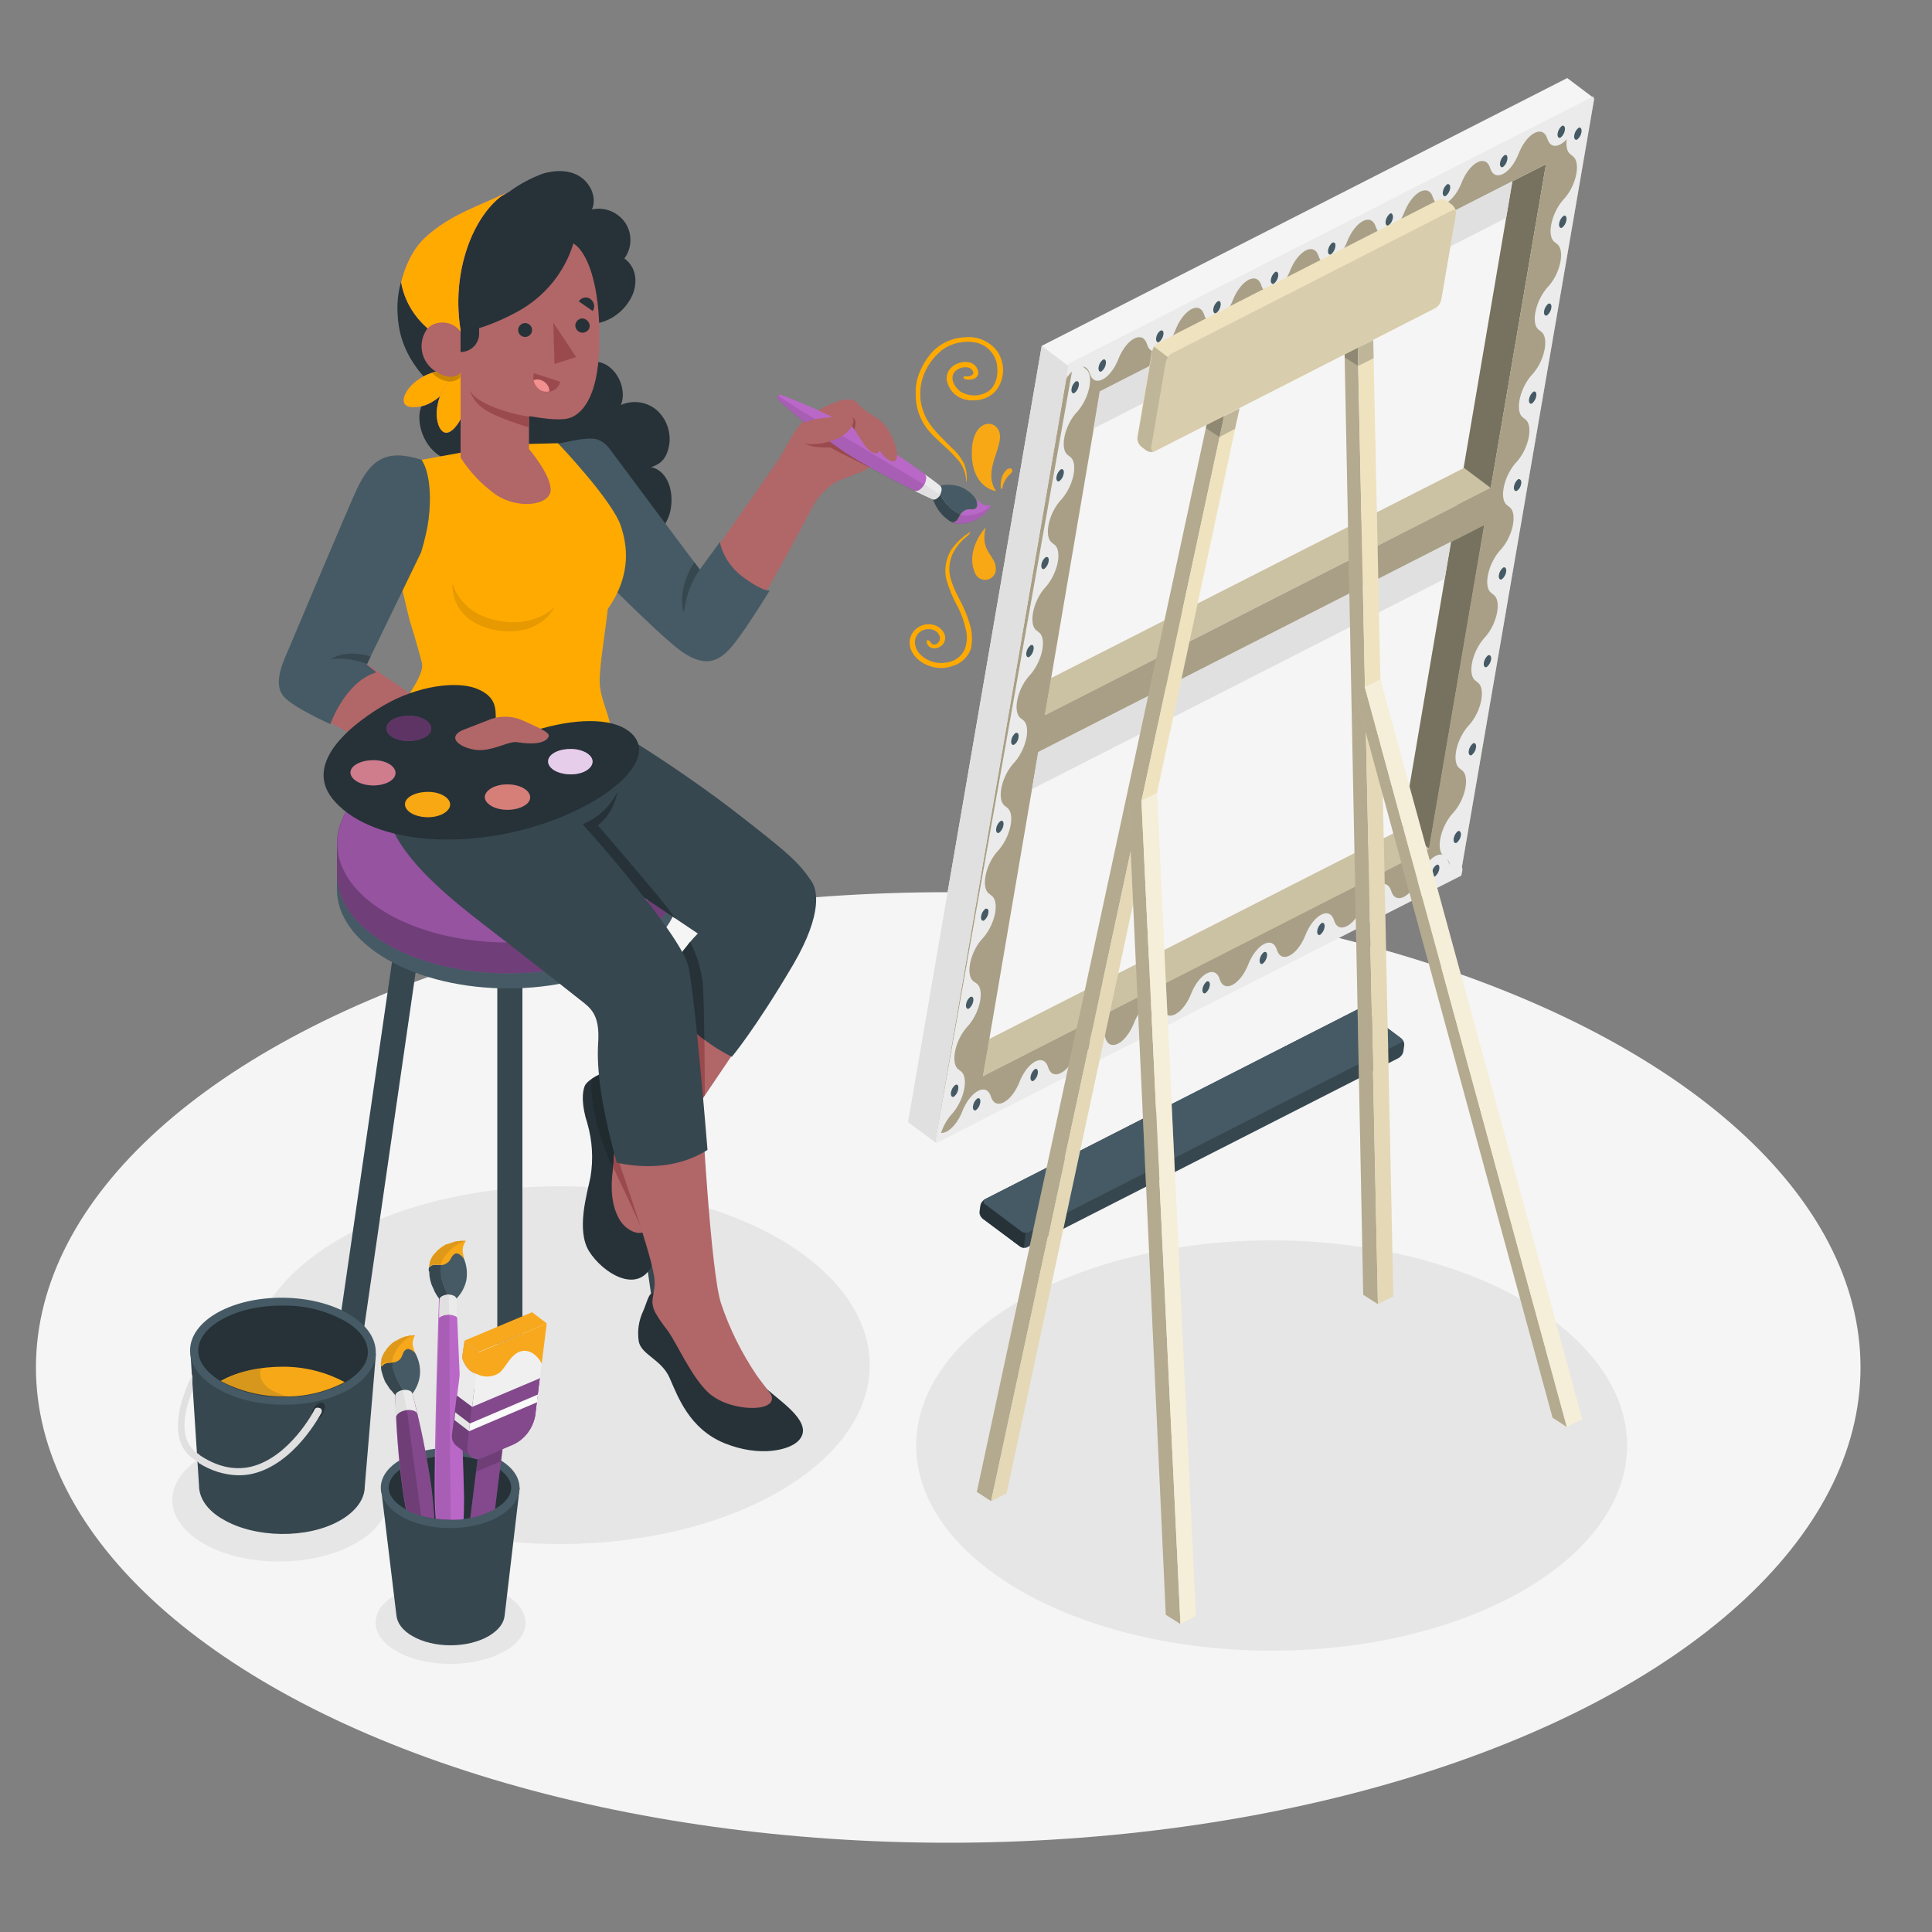 <?xml version="1.0" encoding="utf-8"?>
<!-- Generator: Adobe Illustrator 27.7.0, SVG Export Plug-In . SVG Version: 6.00 Build 0)  -->
<svg version="1.1" id="Camada_1" xmlns="http://www.w3.org/2000/svg" xmlns:xlink="http://www.w3.org/1999/xlink" x="0px" y="0px"
	 viewBox="0 0 500 500" style="enable-background:new 0 0 500 500;" xml:space="preserve">
<rect x="0" y="0" width="500" height="500" fill="#808080" stroke="none"/>
<style type="text/css">
	.st0{fill:#F5F5F5;}
	.st1{fill:#E6E6E6;}
	.st2{fill:#37474F;}
	.st3{fill:#455A64;}
	.st4{fill:#BA68C8;}
	.st5{opacity:0.4;}
	.st6{opacity:0.2;}
	.st7{fill:#263238;}
	.st8{opacity:0.15;enable-background:new    ;}
	.st9{fill:#B16668;}
	.st10{fill:#9A4A4D;}
	.st11{fill:#FFAA00;}
	.st12{opacity:0.2;enable-background:new    ;}
	.st13{opacity:0.1;enable-background:new    ;}
	.st14{fill:#EBEBEB;}
	.st15{fill:#E0E0E0;}
	.st16{fill:#F28F8F;}
	.st17{fill:#FFA8A7;}
	.st18{fill:#F7A813;}
	.st19{opacity:0.7;fill:#FAFAFA;enable-background:new    ;}
	.st20{opacity:0.4;fill:#FFA300;enable-background:new    ;}
	.st21{opacity:0.3;fill:#FFAA00;enable-background:new    ;}
	.st22{opacity:0.5;enable-background:new    ;}
	.st23{fill:#F8A815;}
	.st24{clip-path:url(#SVGID_00000095300872453138821560000010235426663988399756_);}
	.st25{opacity:0.3;enable-background:new    ;}
	.st26{fill:#F7A81B;}
	.st27{fill:#F7A819;}
	.st28{opacity:0.4;enable-background:new    ;}
	.st29{fill:#F0F0F0;}
	.st30{fill:#FAFAFA;}
	.st31{fill:#F7A81D;}
	.st32{fill:#F7A817;}
	.st33{opacity:0.15;fill:#263238;enable-background:new    ;}
	.st34{fill:#EFE3BF;}
	.st35{opacity:0.25;enable-background:new    ;}
	.st36{opacity:5.000000e-02;enable-background:new    ;}
	.st37{opacity:0.4;fill:#FFFFFF;enable-background:new    ;}
</style>
<g id="freepik--Floor--inject-268">
	<ellipse id="freepik--floor--inject-268" class="st0" cx="245.4" cy="353.9" rx="236.1" ry="123"/>
</g>
<g id="freepik--Shadows--inject-268">
	<ellipse id="freepik--Shadow--inject-268" class="st1" cx="329.1" cy="374.1" rx="92" ry="53.1"/>
	<ellipse id="freepik--shadow--inject-268" class="st1" cx="144.8" cy="353.3" rx="80.3" ry="46.3"/>
	<path id="freepik--shadow--inject-268_00000051364046676445387750000004928184501270377407_" class="st1" d="M130.3,412.4
		c7.6,4.2,7.6,11,0,15.1s-19.8,4.2-27.4,0s-7.6-11,0-15.1S122.8,408.2,130.3,412.4z"/>
	<path id="freepik--shadow--inject-268_00000048482210938369886880000000709824819312572831_" class="st1" d="M92.2,376.4
		c11,6.2,11.1,16.4,0.2,22.8s-28.5,6.6-39.5,0.4s-11.1-16.4-0.2-22.8S81.2,370.2,92.2,376.4z"/>
</g>
<g id="freepik--Chair--inject-268">
	<g id="freepik--chair--inject-268">
		<path class="st2" d="M128.7,246.6v123.1c0,0.8,0.4,1.5,1.1,1.9c1.3,0.7,2.9,0.7,4.3,0c0.7-0.4,1.1-1.1,1.1-1.9V246.6H128.7z"/>
		<path class="st2" d="M103.3,236.2L86.7,350.5l0,0c-0.1,0.8,0.4,1.6,1.1,2c1.3,0.7,2.9,0.7,4.3,0c0.6-0.3,1.1-1,1.1-1.7l16.6-114.6
			H103.3z"/>
		<path class="st2" d="M177.4,350.5l-16.5-113.6l-0.1-0.7h-6.6l16.6,114.6c0.1,0.7,0.5,1.3,1.1,1.7c1.3,0.7,2.9,0.7,4.3,0
			C177,352.1,177.5,351.4,177.4,350.5z"/>
		<path class="st3" d="M100.2,204.1c17.3-10,45.3-10,62.6,0c8.6,5,13,11.5,13,18.1v8c0,6.5-4.3,13.1-13,18.1
			c-17.3,10-45.3,10-62.6,0c-8.6-5-13-11.5-13-18.1v-8C87.2,215.7,91.5,209.1,100.2,204.1z"/>
		<path class="st4" d="M100.2,200.2c17.3-10,45.3-10,62.6,0c8.6,5,13,11.5,13,18.1v8c0,6.5-4.3,13.1-13,18.1
			c-17.3,10-45.3,10-62.6,0c-8.6-5-13-11.5-13-18.1v-8C87.2,211.8,91.5,205.2,100.2,200.2z"/>
		<g class="st5">
			<path d="M100.2,200.2c17.3-10,45.3-10,62.6,0c8.6,5,13,11.5,13,18.1v8c0,6.5-4.3,13.1-13,18.1c-17.3,10-45.3,10-62.6,0
				c-8.6-5-13-11.5-13-18.1v-8C87.2,211.8,91.5,205.2,100.2,200.2z"/>
		</g>
		<ellipse class="st4" cx="131.5" cy="218.3" rx="44.2" ry="25.6"/>
		<g class="st6">
			<ellipse cx="131.5" cy="218.3" rx="44.2" ry="25.6"/>
		</g>
	</g>
</g>
<g id="freepik--Character--inject-268">
	<g id="freepik--character--inject-268">
		<path class="st7" d="M161.7,277.3c-5-1.2-9.8,2.4-10.3,3.6c-0.8,1.7-0.9,5.2,0.6,9.8c1.3,4.5,1.6,9.3,0.8,14
			c-0.8,4-3.8,13.7-0.3,19.2s12,10.8,15.9,4.2c1.3-2.1,0-10.1-0.3-15.9c-0.6-11.5-0.9-22.9-0.9-22.9L161.7,277.3z"/>
		<path class="st8" d="M153.2,279.1c-0.6,3.7,0.7,12.9,4.8,21.7c4.1,8.7,10,20,10.7,26c0.4-2.7-0.2-7.7-0.5-12.1c0-0.1,0-0.2,0-0.3
			l-0.1-0.8c0-0.1,0-0.2,0-0.4c0-0.3-0.1-0.6-0.1-1v-0.1c-0.2-3.6-0.4-7.2-0.5-10.4c-0.1-2.6-0.2-4.9-0.2-6.9c0-1,0-1.9-0.1-2.6
			c0-0.4,0-0.7,0-1c0-1.2,0-2,0-2l-5.6-12c-0.3-0.1-0.6-0.1-1-0.2C158.1,276.8,155.4,277.5,153.2,279.1z"/>
		<path class="st9" d="M159.1,286.1c0.3,5.6,0.1,11.2-0.5,16.7c-0.8,6.1,0.1,10.2,1.9,13.1c2,3.2,7.6,5.5,7.6-0.8
			c0-4.4-0.9-25.9-0.9-25.9L159.1,286.1z"/>
		<path class="st10" d="M166.4,319c1-0.4,1.6-1.6,1.6-3.8c0-1-0.1-2.9-0.1-5.1c-0.1-2.9-0.3-5.6-0.4-8.2s-0.2-4.9-0.2-6.9
			c0-1,0-1.9-0.1-2.6c0-0.4,0-0.7,0-1c0-1.2,0-1.9,0-2l0,0l-8.1-3.2c0.2,5.3,0.1,10.6-0.4,15.9C161.2,307.5,164.3,313.7,166.4,319z"
			/>
		<polygon class="st9" points="191,270.8 176.6,292.1 163.8,276.2 175.2,250.6 		"/>
		<path class="st10" d="M174.4,252.4l5.9,34.1l2.1-3.1c0-7.8-0.1-17.6-0.3-24l-6.9-8.8L174.4,252.4z"/>
		<path class="st2" d="M189.1,209.2c-9.9-7.5-20.2-14.4-30.8-20.8l-18.9,19.8l16.2,16.6l25,16.8c-2.9,2.9-5.3,6.3-7,10
			c-0.8,1.8-1.6,3.6-2.2,5.5c4.3,7,10.6,12.7,18,16.4c0,0,6-7.1,15.9-23.9c7.8-13.4,6.1-19.4,4.8-21.4
			C206.6,223,204.2,220.9,189.1,209.2z"/>
		<path class="st7" d="M181.9,254.8c-0.4-3.9-1.5-7.6-3.3-11l0,0l-0.5,0.6v0.1l-0.5,0.6l-0.1,0.1c-0.2,0.2-0.3,0.4-0.5,0.6l-0.1,0.1
			l-0.5,0.7l-0.1,0.1l-0.5,0.8l-0.1,0.1c-0.2,0.3-0.4,0.6-0.5,0.8c0,0,0,0.1-0.1,0.1l-0.5,0.9l0,0c-0.2,0.3-0.4,0.7-0.6,1.1
			l2.3,13.1c1.8,2,3.8,3.9,6,5.5C182.2,263,182.1,257.5,181.9,254.8z"/>
		<path class="st7" d="M174.8,237.7c-1.3-1.8-2.7-3.6-4-5.2c-5.2-6.3-16.5-19.4-16.5-19.4l-3.4,0.2l9.7,14.9L174.8,237.7z"/>
		<path class="st7" d="M169.1,334.7c-1.2-0.2-1.5,1.9-2.6,4.5c-1.2,2.5-1.6,5.2-1.2,7.9c0.6,3.5,5.9,4.7,8,9.5s5.1,13.2,14.2,16.9
			s16.9,1.8,19.2-0.7s1.1-5.5-4.3-10c-5.8-4.8-7.4-6.2-7.4-6.2L169.1,334.7z"/>
		<path class="st9" d="M181.7,287.4c0,0,2.2,41.6,4.9,49.9c2.2,6.6,5.3,12.8,9.2,18.6c0.9,1.3,2.9,3.8,3.6,4.8
			c0.6,0.8,0.5,2-0.3,2.6c-0.1,0.1-0.2,0.1-0.3,0.2c-2.3,1.7-11.2,1.1-15.7-3.3s-8-12.8-10.5-16.1c-1-1.3-1.9-2.5-2.7-3.9
			c-0.8-1.2-1.2-2.7-1-4.1c0.4-2.5,0.7-3.5,0.4-5.7c-1.2-7.9-10.4-32.6-11-35.8L181.7,287.4z"/>
		<path class="st2" d="M103,186.6c-3.1,9.3-5.2,12.5-3.2,22.7s12,19.6,24.4,29.2c10.3,7.9,24.1,18.8,27,21.1c2.5,2,4,4.2,3.6,10.4
			c-0.4,6.4,0.6,15.5,4.8,30.9c5.9,1.3,15.3,1.9,23.5-3.3c0,0-3.1-38.6-4.9-47.3s-29.5-39.4-29.5-39.4s6-13.2,9.7-22.4L103,186.6z"
			/>
		<path class="st7" d="M159.8,204.9c-1.8,3.8-5.1,6.8-9,8.4l1.5,1.8C152.3,215.1,158.3,212.8,159.8,204.9z"/>
		<path class="st7" d="M168.5,120.9c2.8-0.9,4.1-2.5,4.7-5.8c0.5-3.4-0.8-6.9-3.4-9.1c-2.6-2.1-6.1-2.5-9.1-1.2
			c1.9-4.8-2-11.7-7.5-11.2c-5,0.4-8.2,0.4-11.3,0.6c2.8-5.2,6.1-9.5,11.9-10.4c4.4-0.6,8.1-3.5,9.9-7.5c1.4-3.5,0.9-7.2-2.1-9.4
			c2.6-3.6,1.9-8.7-1.8-11.3c-1.9-1.4-4.3-1.9-6.6-1.4c1.3-3-0.3-6.7-3.1-8.5s-6.4-1.7-9.5-0.8c-3,1.1-5.9,2.6-8.5,4.5l-0.1,0.1
			c-6.9,4.4-14.7,5.8-20.9,11.5c-5.7,5.2-8.7,12.7-8.2,20.4c0.4,8.7,4.8,14.3,9.3,18.8c-1.7,1.7-2.9,3.8-3.5,6.1
			c-1,4.8,2.3,12,8.4,12.9c-1.7,7.4-1.8,14.9,4.8,18.6c6.9,3.7,15.3,2.5,21-2.9c2.8,3.1,6.3,5.4,10.3,6.7c4,1.2,8.9,2,12.6,0.1
			s7.1-5.9,7.8-10C174.5,126,172.1,121.6,168.5,120.9z"/>
		<path class="st4" d="M118.8,96.2c0,0.4-4.2,7.9-10,9s-5-2.8-2.1-5.7C110,96.4,114.5,95.2,118.8,96.2z"/>
		<path class="st11" d="M118.8,96.2c0,0.4-4.2,7.9-10,9s-5-2.8-2.1-5.7C110,96.4,114.5,95.2,118.8,96.2z"/>
		<path class="st4" d="M119.1,96.1c0.3,0.3,2.8,8.5-0.5,13.4s-5.5,1.7-5.6-2.4C113.1,102.7,115.3,98.5,119.1,96.1z"/>
		<path class="st11" d="M119.1,96.1c0.3,0.3,2.8,8.5-0.5,13.4s-5.5,1.7-5.6-2.4C113.1,102.7,115.3,98.5,119.1,96.1z"/>
		<path class="st12" d="M119.1,97.7v-1.1l-0.2-0.3l-0.1,0.1c0,0,0-0.1,0-0.1c-2.3-0.6-4.7-0.5-6.9,0.3
			C114,98.8,117.3,99.5,119.1,97.7z"/>
		<path class="st4" d="M131,49.9c-8.4,5.2-14.5,20.5-11.7,36.1s-8.6-1-8.6-1c-3.6-3.1-6.1-7.3-6.9-12c0,0,1.6-7.3,6.2-11.5
			C116.4,55.6,123.5,53.5,131,49.9z"/>
		<path class="st11" d="M131,49.9c-8.4,5.2-14.5,20.5-11.7,36.1s-8.6-1-8.6-1c-3.6-3.1-6.1-7.3-6.9-12c0,0,1.6-7.3,6.2-11.5
			C116.4,55.6,123.5,53.5,131,49.9z"/>
		<path class="st9" d="M216.4,105.7c-2-0.1-4,0.2-5.9,1c-4.3,3-6.2,7.5-8.9,12.1L181.2,148c0,0-19.9-23.5-24.1-28s-6.1-4.6-12.6-5
			v0.9l4.3,26c0,0,14.7,15.4,25.5,24.8c8.7,7.5,12.7,3.4,17.7-3.2c2.9-3.8,12.9-22.1,17.8-31.4c1.3-2.9,3.5-5.3,6.1-7.1
			c3.7-2,7.1-2.2,11.2-5.5C233.9,113.9,222.6,106.4,216.4,105.7z"/>
		<path class="st10" d="M215.6,113.9l10.3,6.4c-0.4,0.2-0.7,0.4-1,0.6l-5.8-2.9c-1.9-0.9-4.2-2.2-4.2-2.2s-4.6,0.2-6.6-1
			S215.6,113.9,215.6,113.9z"/>
		<path class="st3" d="M151.7,145.2l-7.2-30.4c1.8-0.3,5.4-1.3,8.3-1.3c1.6,0,3.4,0.4,5.3,3.1c2.2,3,20.8,27.9,23,30.8l5.2-7.1
			c0.8,3.7,3.1,7,6.2,9.2c5.4,3.9,6.7,3.3,6.7,3.3s-5.7,9.4-9.3,13.9s-7.2,6.3-13.5,1.9C169.9,163.9,151.7,145.2,151.7,145.2z"/>
		<path class="st2" d="M181.1,147.4c-2.3,3.3-3.7,7.2-4.1,11.2c0,0-2.2-5.4,2.7-13.1L181.1,147.4z"/>
		<g id="freepik--Brush--inject-268">
			<path class="st4" d="M243.4,125.8L243.4,125.8c-5.9-4.6-12.1-8.8-18.5-12.8c-7.2-4.2-14.8-7.8-22.7-10.8l0,0
				c-0.3-0.1-0.5,0-0.7,0.1c-0.4,0.3-0.4,0.8-0.2,1.1c0,0,0,0,0,0c0,0.1,0.1,0.1,0.1,0.1l0,0c0,0,10.7,9.7,20,15.3
				c6.4,3.8,13.1,7.2,19.9,10.3l0,0c0.3,0.1,0.7,0.1,0.9-0.1c0.9-0.5,1.4-1.4,1.5-2.4C243.8,126.3,243.6,126,243.4,125.8z"/>
			<path class="st13" d="M201.3,103.5c0,0.1,0.1,0.1,0.1,0.1l0,0c0,0,10.7,9.7,20,15.3c6.3,3.8,13.1,7.1,16.9,8.9l0.9-2.4
				c0,0-38.1-22.5-37.8-23.1C201.1,102.6,201,103.1,201.3,103.5C201.3,103.5,201.3,103.5,201.3,103.5z"/>
			<path class="st3" d="M243.3,128c0.4,0.6,2.4,4.1,5.2,5.1c0.2-0.3,0.5-0.6,0.8-0.8c1.2-0.9,2.2-0.1,3.1-0.7s0.2-2.4,0.1-2.5l0,0
				c-1-1.5-2.5-2.6-4.2-3.2c-1.6-0.5-3.3-0.6-5-0.2l-2.1,3.4l0,0L243.3,128z"/>
			<path class="st2" d="M246.5,135.2c1.3-0.2,1.4-1.2,2-2.1c-2.8-1-4.9-4.4-5.2-5.1l-1.9,1.2c0.2,0.4,0.4,0.9,0.6,1.3l0.2,0.4
				c0.1,0.2,0.3,0.5,0.4,0.7c0.2,0.4,0.5,0.7,0.8,1.1c0.2,0.3,0.4,0.5,0.6,0.7c0.5,0.5,1.1,1,1.7,1.4
				C245.9,134.9,246.2,135.1,246.5,135.2z"/>
			<path class="st4" d="M246.5,135.2c0.2,0.1,0.3,0.1,0.5,0.2h0.1l0.4,0.1h0.1h0.1h0.2h0.3c0.2,0,0.4,0,0.6,0h0.6
				c0.2,0,0.4,0,0.6-0.1c1.1-0.2,2.2-0.6,3.2-1.2l0.2-0.1h0.1l0.2-0.2c0.5-0.3,0.9-0.7,1.3-1.1c0.2-0.2,0.3-0.4,0.5-0.5
				c0.1-0.2,0.3-0.3,0.4-0.5l0.2-0.2c0-0.1,0.1-0.1,0.1-0.2s0.1-0.2,0.2-0.3c0.1-0.1,0.1-0.2,0.1-0.3c-1,0.2-2.1-0.1-2.9-0.8
				c-0.3-0.3-0.6-0.6-0.9-0.9c0,0,0.8,1.9-0.1,2.5s-1.9-0.2-3.1,0.7c-0.3,0.2-0.6,0.5-0.8,0.8c-0.6,0.9-0.7,1.9-2,2.1L246.5,135.2z"
				/>
			<path class="st13" d="M256.4,130.9c-1.7,1.6-4,2.5-6.4,2.5c-0.5,0-1.1-0.1-1.6-0.2c-0.6,0.9-0.7,1.9-2,2.1l0,0
				c0.2,0.1,0.3,0.1,0.5,0.2h0.1l0.4,0.1h0.1h0.1h0.2h0.3c0.2,0,0.4,0,0.6,0h0.6c0.2,0,0.4,0,0.6-0.1c1.1-0.2,2.2-0.6,3.2-1.2
				l0.2-0.1h0.1l0.2-0.2c0.5-0.3,0.9-0.7,1.3-1.1c0.2-0.2,0.3-0.4,0.5-0.5c0.1-0.2,0.3-0.3,0.4-0.5l0.2-0.2c0-0.1,0.1-0.1,0.1-0.2
				s0.1-0.2,0.2-0.3c0.1-0.1,0.1-0.2,0.1-0.3V130.9z"/>
			<path class="st14" d="M241.3,129.2c0.3,0.1,0.7,0.1,0.9-0.1c0.9-0.5,1.4-1.4,1.5-2.4c0-0.3-0.1-0.7-0.3-0.9c-1.2-1-2.6-2-4.1-3.1
				c0.3,0.3,0.5,0.7,0.4,1.1c-0.1,1.3-0.8,2.4-1.9,3.1c-0.4,0.2-0.8,0.3-1.2,0.1C238.5,127.9,240.2,128.7,241.3,129.2z"/>
			<path class="st15" d="M239.3,125.4c-0.3,0.6-0.8,1.1-1.4,1.5c-0.4,0.2-0.8,0.3-1.2,0.1c1.8,0.9,3.5,1.7,4.7,2.2
				c0.3,0.1,0.7,0.1,0.9-0.1c0.4-0.2,0.8-0.6,1-1V128L239.3,125.4L239.3,125.4z"/>
		</g>
		<path class="st9" d="M211.9,106.1c1.1-0.7,2.3-1.2,3.6-1.7c1.2-0.6,2.6-1,4-1c0.5,0,1.1,0.1,1.6,0.3c0.5,0.3,0.9,0.7,1.2,1.1
			c1.9,2.1,4.8,3,6.6,5.1c1.7,1.8,4.2,7.6,2.9,9.2c-0.9,1.1-3.2-0.9-4.2-2.6c-0.1,1.4-2.2,1.1-3.9-1.4c-1.5-2.1-3.2-5-3.2-5
			L211.9,106.1z"/>
		<path class="st10" d="M220.5,107.9c0.5,0.3,0.9,0.8,0.9,1.4c0,0.7-0.1,1.3-0.3,1.9l-0.6-1L220.5,107.9z"/>
		<path class="st9" d="M202.7,117.1c2.2-3.7,3.1-6.7,5.8-7.8c3.5-1.5,4.5-0.8,8.7-1.7c5.9-1.4,4,4.2-0.9,6.1s-8,1.1-8,1.1
			S205.7,122.3,202.7,117.1z"/>
		<path class="st11" d="M106.5,178.7c1-1.6,3.2-5.1,2.7-7.1c-0.7-3-3.3-11.5-3.3-11.5l0,0l-2.2-9.2c0,0,6-9.4,6.9-14.4
			s0.7-8.6-1.5-17.5l10.4-1.9c5.7-1.5,11.5-2.2,17.3-2.2l7.6-0.2c0,0,14.2,14.9,16.3,21.5c1.4,4.3,3.1,12.1-3.4,21.4
			c-0.8,7-2.2,15-2.1,19s2.4,8.2,2.9,11.9c-2.4,5.2-10.9,13.7-29.3,13.1c-19.1-0.6-28.3-10.1-28.3-10.1
			C102,187,104,182.7,106.5,178.7z"/>
		<path class="st13" d="M143.6,157c0,0-4.9,5.6-14.9,3.6s-11.6-9.7-11.6-9.7s-1,9.7,10.9,12.1C139.8,165.3,143.6,157,143.6,157z"/>
		<path class="st9" d="M148.4,63c3.2,1.9,7.1,9.8,6.7,26.4c-0.3,14.1-4.9,17.6-7.2,18.6s-6.7,0.4-11-0.3v8.5c0,0,5.9,6.9,5.6,10.8
			c-0.4,3.9-8.6,4.8-14.2,1c-3.6-2.6-6.7-5.8-9.1-9.6V96.5c0,0-2.3,2.5-6.5-0.4c-3.6-2.3-4.7-7-2.4-10.6c0.1-0.2,0.2-0.4,0.4-0.5
			c1.8-2.1,6.4-2.3,8.6,1c0,0,5.8-0.5,14.9-5.5C141,76.7,146.1,70.5,148.4,63z"/>
		<path class="st7" d="M119.2,91.1L119.2,91.1v-7.4h4.8v2.7C124,88.9,121.9,91.1,119.2,91.1C119.3,91.1,119.3,91.1,119.2,91.1z"/>
		<path class="st7" d="M137.7,85.4c0,1-0.8,1.8-1.8,1.8c-1,0-1.8-0.8-1.8-1.8c0-0.9,0.7-1.7,1.7-1.8
			C136.9,83.6,137.7,84.4,137.7,85.4C137.7,85.4,137.7,85.4,137.7,85.4z"/>
		<path class="st10" d="M138.2,96.6l6.8,2.2c-0.5,1.9-2.4,3-4.3,2.5c0,0-0.1,0-0.1,0C138.7,100.6,137.6,98.5,138.2,96.6z"/>
		<path class="st16" d="M142.2,101.3c0-1.7-1.5-3.1-3.2-3.1c-0.3,0-0.6,0.1-0.9,0.2c0.2,1.3,1.2,2.5,2.5,2.9
			C141.1,101.4,141.7,101.4,142.2,101.3z"/>
		<path class="st7" d="M153.4,80.5l-3.6-2.5c0.6-1,1.9-1.3,2.9-0.7c0,0,0.1,0,0.1,0.1C153.8,78.1,154.1,79.5,153.4,80.5z"/>
		<path class="st7" d="M152.6,84.2c0.1,1-0.7,1.8-1.7,1.9c0,0,0,0,0,0c-1,0.1-1.9-0.7-2-1.7s0.7-1.9,1.7-2
			C151.6,82.4,152.5,83.2,152.6,84.2C152.6,84.2,152.6,84.2,152.6,84.2z"/>
		<polygon class="st10" points="143.2,83.5 143.5,94.2 149.1,92.4 		"/>
		<path class="st10" d="M136.8,107.8c-4.5-0.6-13.9-3.3-15.3-7c0.6,1.9,1.7,3.5,3.3,4.7c2.8,2.4,12.1,5.1,12.1,5.1V107.8z"/>
		<path class="st9" d="M106.7,119.4c-4.3,0.5-8.4,0.7-11.3,5.4c-3,4.7-16.6,35-19.7,42s-3.7,11.5,1.8,15.5c5.9,4.3,35.6,19,35.6,19
			l9.6-10.6l-28.3-19.2l13.3-26.2C107.6,145.4,115,129.4,106.7,119.4z"/>
		<path class="st3" d="M109,142.9c3.8-12.4,2.1-21.1,0.1-23.9c-9.3-3-13.2,0.1-16.8,7.7c-2.2,4.7-17.9,42-17.9,42
			c-1.8,4-3.4,8.5-1.1,11.4s12.2,7.3,12.2,7.3s3.8-11,11.9-13.4l-2.5-2L109,142.9z"/>
		<path class="st2" d="M95,171.8c-3-1.1-6.2-1.6-9.4-1.2c0,0,3.5-2.7,10.3-0.7L95,171.8z"/>
		<path class="st17" d="M113,201.4c6.4,3.9,16.6,10.3,26.2,9.2c12.2-1.4,18.3-9,13.7-12.1s-20.4-2.9-30.3-7.6L113,201.4z"/>
		<path class="st7" d="M99.4,182.5c8.8-5.1,18.8-6.3,23.9-4.3c5.1,2,5,5.1,5,8c0,2.4,3.8,4.6,12.4,2.2c9.1-2.5,19-2.8,23.2,1.9
			c5.4,6-4.4,15.7-20.3,21.8c-21.8,8.3-46.7,6.5-56.8-4.5C77.1,197.2,93,186.2,99.4,182.5z"/>
		<path class="st4" d="M144.1,199.7c2.6,1.1,6.2,0.9,8.1-0.6s1.4-3.5-1.1-4.6s-6.2-0.8-8.1,0.6S141.6,198.6,144.1,199.7z"/>
		<path class="st4" d="M127.8,208.9c2.6,1.1,6.2,0.8,8.2-0.6s1.4-3.5-1.1-4.6s-6.2-0.9-8.2,0.6S125.2,207.7,127.8,208.9z"/>
		<path class="st18" d="M107.1,210.8c2.6,1.1,6.2,0.9,8.2-0.6s1.4-3.5-1.1-4.6s-6.2-0.8-8.2,0.6S104.6,209.7,107.1,210.8z"/>
		<path class="st4" d="M93.1,202.6c2.6,1.1,6.2,0.8,8.1-0.6s1.4-3.5-1.1-4.6s-6.2-0.8-8.2,0.6S90.5,201.5,93.1,202.6z"/>
		<path class="st4" d="M102.2,191.1c2.6,1.1,6.2,0.8,8.2-0.6s1.4-3.5-1.1-4.6s-6.2-0.8-8.1,0.6S99.7,190,102.2,191.1z"/>
		<path class="st19" d="M144.1,199.7c2.6,1.1,6.2,0.9,8.1-0.6s1.4-3.5-1.1-4.6s-6.2-0.8-8.1,0.6S141.6,198.6,144.1,199.7z"/>
		<path class="st20" d="M127.8,208.9c2.6,1.1,6.2,0.8,8.2-0.6s1.4-3.5-1.1-4.6s-6.2-0.9-8.2,0.6S125.2,207.7,127.8,208.9z"/>
		<path class="st21" d="M93.1,202.6c2.6,1.1,6.2,0.8,8.1-0.6s1.4-3.5-1.1-4.6s-6.2-0.8-8.2,0.6S90.5,201.5,93.1,202.6z"/>
		<path class="st22" d="M102.2,191.1c2.6,1.1,6.2,0.8,8.2-0.6s1.4-3.5-1.1-4.6s-6.2-0.8-8.1,0.6S99.7,190,102.2,191.1z"/>
		<path class="st9" d="M119.6,189c2.8-1.1,3.9-1.5,6.7-2.6c3-1.3,6.4-1.2,9.3,0.2c2.8,1.3,6.9,2.9,6.4,4c-0.8,1.9-4.4,2.1-8,1.5
			c-2.1-0.4-5,1.6-9,2S114.7,191.4,119.6,189z"/>
		<g id="freepik--Lines--inject-268">
			<path class="st23" d="M257.8,127.1c0,0-6.2-0.7-6.3-9.7s6.3-9.2,7.2-5.3S254.2,121.9,257.8,127.1z"/>
			<path class="st23" d="M255.1,136.5c-2.1,2.3-4.8,7.2-2.8,11.7c0.5,1.5,2.1,2.2,3.6,1.7c1.3-0.5,2-1.7,1.8-3.1
				C257.4,143.5,253.6,142.7,255.1,136.5z"/>
			<path class="st11" d="M251,161.6c-0.7-2.4-1.7-4.7-2.9-6.9c-0.8-1.5-1.5-3.1-2-4.7c-0.7-2.2-0.5-4.5,0.4-6.6
				c0.6-1.2,1.4-2.4,2.4-3.4c0.4-0.4,0.7-0.7,1.1-1c0.4-0.3,0.7-0.6,1-1c0,0,0.1-0.1,0.1-0.1c0,0,0-0.1,0-0.1c-0.1-0.1-0.2,0-0.2,0
				c-0.4,0.3-0.8,0.5-1.2,0.8c-0.5,0.4-0.9,0.8-1.4,1.2c-0.8,0.8-1.6,1.7-2.2,2.6c-1.3,2.3-1.8,4.9-1.2,7.5c0.7,2.5,1.7,4.9,3,7.2
				c0.9,1.8,1.6,3.7,2,5.6c0.5,1.7,0.4,3.6-0.2,5.3c-0.9,2-2.8,3.3-5,3.5c-2.5,0.4-5-0.5-6.7-2.3c-1.4-1.6-1.8-3.9-0.1-5.5
				c1.5-1.4,4.6-1.2,5.3,1c0.2,0.7-0.1,1.5-0.7,1.9c-0.6,0.4-1.4,0.2-1.7-0.4c0-0.1-0.1-0.1-0.1-0.2c-0.2-0.3-0.9-0.5-0.9,0
				c0.3,2.4,3.3,2.2,4.4,0.5c1.3-2.1-0.7-4.4-2.7-4.8c-2.4-0.6-4.9,0.7-5.8,3c-0.9,2.4,0.4,4.9,2.3,6.3c2.4,1.8,5.6,2.4,8.4,1.4
				c2.3-0.6,4.2-2.4,4.9-4.6C251.7,165.7,251.6,163.6,251,161.6z"/>
			<path class="st23" d="M260.9,121.3c-0.2,0.1-0.3,0.2-0.5,0.4c-0.6,0.6-1,1.3-1.2,2.1c-0.2,0.8-0.3,1.6-0.2,2.4
				c0,0.1,0,0.2,0.1,0.3c0.3,0.2,0.3-0.4,0.4-0.5c0-0.3,0.1-0.7,0.3-1c0.3-0.7,0.7-1.4,1.3-2c0.3-0.3,0.9-0.7,0.9-1.2
				s-0.5-0.6-0.8-0.6C261.1,121.3,261,121.3,260.9,121.3z"/>
			<path class="st11" d="M258.1,90.9c-2-2.6-5.2-4-8.4-3.6c-3.3,0.1-6.5,1.6-8.7,4.1c-1.2,1.4-2.2,3-2.9,4.7
				c-0.8,1.8-1.2,3.8-1.1,5.8c-0.1,3.8,1.3,7.4,3.9,10.2c1.4,1.5,2.9,2.8,4.4,4.2c0.9,0.8,1.7,1.7,2.4,2.5c0.9,0.9,1.5,2,1.9,3.2
				c0.3,0.9,0.4,1.7,0.5,2.6c0,0.1,0.1,0.2,0.1,0c0.1-1.5-0.1-3-0.6-4.4c-0.8-1.6-1.9-3.1-3.3-4.3c-2.4-2.5-4.6-4.3-6.4-7.3
				c-0.9-1.7-1.5-3.5-1.7-5.4c-0.1-1.7,0-3.5,0.5-5.1c0.9-3,2.7-5.6,5.2-7.6c2.4-1.7,5.4-2.4,8.4-1.9c2.9,0.5,5.2,2.8,5.7,5.7
				c0.4,2.6-0.1,5.8-2.6,7.2c-2.2,1.2-4.8,1.1-6.9-0.2c-1.6-1.2-2.9-3.7-1.2-5.3c0.9-0.8,2.1-1.1,3.2-0.9c0.6,0.1,1.1,0.5,1.3,1
				c0.2,0.4,0.1,0.8-0.3,1c0,0,0,0,0,0c-0.5,0.3-1.2,0.4-1.8,0.3c-0.6,0-0.4,0.6,0,0.7c1.3,0.4,3.4,0.1,3.5-1.6
				c-0.1-1.5-1.3-2.7-2.8-2.8c-2.6-0.3-5.7,1.6-5.4,4.6c0.5,2.7,2.6,4.8,5.3,5.2c3,0.5,6.4-0.5,8-3.2
				C260.1,97.4,260,93.8,258.1,90.9z"/>
		</g>
	</g>
</g>
<g id="freepik--Brushes--inject-268">
	<g id="freepik--Penciles--inject-268">
		<g id="freepik--pencil-can--inject-268">
			<g id="freepik--Can--inject-268">
				<path class="st2" d="M134.5,385H98.6l4,33.1l0,0c0.2,1.9,1.5,3.8,4.1,5.3c5.5,3.2,14.3,3.2,19.8,0c2.5-1.5,3.9-3.3,4.1-5.3l0,0
					L134.5,385z"/>
				<path class="st3" d="M103.8,377.7c7-4,18.4-4,25.4,0s7,10.6,0,14.7s-18.4,4.1-25.4,0S96.8,381.7,103.8,377.7z"/>
				<path class="st7" d="M116.5,393.3c-4.1,0.1-8.1-0.9-11.7-2.8c-2.7-1.6-4.2-3.5-4.2-5.5s1.5-4,4.2-5.5c7.3-3.7,16-3.7,23.3,0
					c2.7,1.6,4.2,3.5,4.2,5.5s-1.5,4-4.2,5.5C124.6,392.5,120.6,393.4,116.5,393.3z"/>
			</g>
			<g>
				<defs>
					<path id="SVGID_1_" d="M116,393.3c-3.9,0-8.8-1.2-11.2-2.8c-2.6-1.5-4.2-3.5-4.2-5.5c0-1.6-8.2-43.5-8.2-43.5l23.2-26.2
						l32,24.5c0,0-4.4,29.8-5.6,40.4c-0.2,2-9.6,4.6-9.6,4.8c0,3.4-3.4,5.2-5.8,6.3C123.3,392.8,119.7,393.5,116,393.3z"/>
				</defs>
				<clipPath id="SVGID_00000087401991756499960140000010556826460418526130_">
					<use xlink:href="#SVGID_1_"  style="overflow:visible;"/>
				</clipPath>
				<g style="clip-path:url(#SVGID_00000087401991756499960140000010556826460418526130_);">
					<g id="freepik--brush--inject-268">
						<path class="st4" d="M106.7,360.6L106.7,360.6c2.1,7.9,3.7,15.9,4.9,23.9c1.1,9,1.5,18.2,1.1,27.3l0,0l0,0
							c0,0.5-0.5,0.9-1,0.8c-0.3,0-0.5-0.2-0.7-0.4c0,0,0-0.1-0.1-0.1l0,0c0,0-5.1-14.9-6.7-26.6c-1.1-8-1.7-16.1-1.9-24.3l0,0
							c0-0.4,0.2-0.7,0.5-0.9c0.9-0.6,2-0.8,3.1-0.4C106.3,360,106.6,360.3,106.7,360.6z"/>
						<path class="st25" d="M106.7,360.6L106.7,360.6c2.1,7.9,3.7,15.9,4.9,23.9c1.1,9,1.5,18.2,1.1,27.3l0,0l0,0
							c0,0.5-0.5,0.9-1,0.8c-0.3,0-0.5-0.2-0.7-0.4c0,0,0-0.1-0.1-0.1l0,0c0,0-5.1-14.9-6.7-26.6c-1.1-8-1.7-16.1-1.9-24.3l0,0
							c0-0.4,0.2-0.7,0.5-0.9c0.9-0.6,2-0.8,3.1-0.4C106.3,360,106.6,360.3,106.7,360.6z"/>
						<path class="st8" d="M111.1,412.2c0-0.1,0-0.1-0.1-0.2l0,0c0,0-5.1-14.9-6.7-26.6c-1.1-7.9-1.6-16.1-1.8-20.7l2.8,0.1
							c0,0,6.2,47.7,7,47.7C111.9,412.8,111.3,412.6,111.1,412.2C111.1,412.2,111.1,412.2,111.1,412.2z"/>
						<path class="st3" d="M104.4,359.7c-0.5-0.7-3.1-4.2-2.8-7.4c0.4-0.1,0.8-0.2,1.2-0.4c1.4-0.8,1-2.1,2-2.9s2.5,0.9,2.5,0.9l0,0
							c1,1.7,1.5,3.6,1.4,5.6c-0.1,1.8-0.8,3.6-1.9,5.1l-4.3,0.6l0,0L104.4,359.7z"/>
						<path class="st2" d="M98.6,353.4c0.8-1.2,1.8-0.9,3-1.1c-0.2,3.2,2.4,6.8,2.8,7.4l-2,1.5l-1-1.2l-0.3-0.3
							c-0.2-0.2-0.4-0.5-0.5-0.7c-0.3-0.4-0.5-0.8-0.8-1.2c-0.2-0.3-0.3-0.6-0.4-0.9c-0.3-0.7-0.5-1.5-0.7-2.2
							C98.6,354.2,98.6,353.8,98.6,353.4z"/>
						<path class="st26" d="M98.6,353.4c0-0.2,0-0.4,0-0.6v-0.1c0-0.1,0-0.3,0.1-0.4v-0.2v-0.1c0-0.1,0-0.1,0-0.2s0-0.2,0.1-0.3
							c0.1-0.2,0.1-0.4,0.2-0.6c0.1-0.2,0.2-0.4,0.3-0.6s0.2-0.4,0.3-0.5c0.7-1.1,1.5-2,2.6-2.7l0.2-0.1h0.1l0.3-0.2
							c0.5-0.3,1.1-0.6,1.7-0.8c0.3-0.1,0.5-0.2,0.8-0.2s0.4-0.1,0.7-0.2l0.3,0l0.3,0l0.4,0h0.4c-0.6,1-0.8,2.2-0.4,3.3
							c0.1,0.4,0.3,0.9,0.5,1.3c0,0-1.5-1.6-2.5-0.9s-0.6,2-2,2.9c-0.4,0.2-0.8,0.4-1.2,0.4c-1.2,0.2-2.2-0.1-3,1.1L98.6,353.4z"/>
						<path class="st13" d="M107.1,345.4c-2.3,1-4.2,2.9-5.2,5.3c-0.2,0.5-0.4,1.1-0.4,1.7c-1.2,0.2-2.2-0.1-3,1.1l0,0
							c0-0.2,0-0.4,0-0.6v-0.1c0-0.1,0-0.3,0.1-0.4v-0.2v-0.1c0-0.1,0-0.1,0-0.2s0-0.2,0.1-0.3c0.1-0.2,0.1-0.4,0.2-0.6
							c0.1-0.2,0.2-0.4,0.3-0.6s0.2-0.4,0.3-0.5c0.7-1.1,1.5-2,2.6-2.7l0.2-0.1h0.1l0.3-0.2c0.5-0.3,1.1-0.6,1.7-0.8
							c0.3-0.1,0.5-0.2,0.8-0.2s0.4-0.1,0.7-0.2l0.3,0l0.3,0l0.4,0h0.4L107.1,345.4z"/>
						<path class="st14" d="M102.4,361.2c0-0.4,0.2-0.7,0.5-0.9c0.9-0.6,2-0.8,3.1-0.4c0.3,0.1,0.6,0.4,0.7,0.7
							c0.4,1.6,0.9,3.5,1.3,5.4c-0.1-0.4-0.5-0.8-0.9-0.9c-1.3-0.4-2.7-0.2-3.9,0.5c-0.4,0.3-0.7,0.7-0.7,1.2
							C102.5,364.6,102.4,362.6,102.4,361.2z"/>
						<path class="st15" d="M105.3,364.9c-0.7,0.1-1.5,0.3-2.1,0.8c-0.4,0.3-0.7,0.7-0.7,1.2c-0.1-2.2-0.2-4.2-0.2-5.6
							c0-0.4,0.2-0.7,0.5-0.9c0.4-0.3,0.9-0.5,1.5-0.6l0,0L105.3,364.9L105.3,364.9z"/>
					</g>
					<g id="freepik--brush--inject-268_00000003088064933412516690000012733443557440521602_">
						<path class="st4" d="M118.1,336.2L118.1,336.2c0,0,1.8,39.3,2,51.4c0,9.1-0.8,18.2-2.4,27.2v0.1l0,0c-0.1,0.5-0.5,0.8-1,0.8
							c-0.4,0-0.7-0.3-0.8-0.7c0-0.1,0-0.1-0.1-0.2l0,0c0,0-3.1-15.4-3.3-27.2s1.1-51.4,1.1-51.4l0,0c0.1-0.3,0.3-0.6,0.6-0.8
							c1-0.5,2.1-0.5,3.1,0C117.8,335.6,118,335.9,118.1,336.2z"/>
						<path class="st13" d="M113.7,339.8c-0.1,4.4-0.3,12.5-0.6,20.8l-0.4,26.9c0.1,11.8,3.3,27.2,3.3,27.2l0,0c0,0.1,0,0.1,0.1,0.2
							c0.2,0.5,0.7,0.7,1.2,0.5c0,0,0,0,0,0c-0.8,0-1-75.2-1-75.2L113.7,339.8z"/>
						<path class="st3" d="M115.9,335c-0.4-0.7-2.5-4.6-1.9-7.7c0.4,0,0.8-0.1,1.2-0.3c1.5-0.6,1.3-2,2.4-2.6s2.4,1.2,2.4,1.2l0,0
							c0.8,1.8,1,3.8,0.7,5.7c-0.4,1.8-1.3,3.5-2.6,4.8h-4.4l0,0L115.9,335z"/>
						<path class="st2" d="M111,328.1c0.9-1.1,1.9-0.7,3.1-0.7c-0.6,3.2,1.5,7,1.9,7.7l-2.2,1.2c-0.3-0.4-0.6-0.8-0.9-1.3l-0.2-0.4
							c-0.2-0.2-0.3-0.5-0.4-0.8c-0.2-0.4-0.4-0.9-0.6-1.3c-0.1-0.3-0.2-0.6-0.3-1c-0.2-0.8-0.3-1.5-0.3-2.3
							C110.9,328.8,110.9,328.4,111,328.1z"/>
						<path class="st27" d="M111,328c0-0.2,0.1-0.4,0.1-0.6c0,0,0,0,0-0.1s0.1-0.3,0.1-0.4c0-0.1,0-0.1,0-0.2c0,0,0-0.1,0-0.1
							c0-0.1,0.1-0.1,0.1-0.2l0.1-0.3c0.1-0.2,0.2-0.4,0.3-0.6c0.1-0.2,0.2-0.4,0.3-0.5c0.1-0.2,0.2-0.3,0.4-0.5
							c0.8-1,1.8-1.8,2.9-2.4l0.2-0.1h0.1l0.4-0.1c0.6-0.2,1.2-0.4,1.8-0.6c0.3-0.1,0.5-0.1,0.8-0.1c0.2,0,0.5-0.1,0.7-0.1h0.3h0.7
							c0.1,0,0.2,0,0.3,0c-0.7,0.9-1,2.1-0.8,3.2c0.1,0.5,0.2,0.9,0.3,1.4c0,0-1.3-1.8-2.4-1.2s-0.9,1.9-2.4,2.6
							c-0.4,0.2-0.8,0.3-1.2,0.3C112.9,327.4,111.9,327,111,328L111,328z"/>
						<path class="st13" d="M120.5,321.2c-2.5,0.7-4.5,2.4-5.8,4.6c-0.3,0.5-0.5,1-0.6,1.6c-1.2,0-2.2-0.4-3.1,0.7l0,0
							c0-0.2,0.1-0.4,0.1-0.6c0,0,0,0,0-0.1s0.1-0.3,0.1-0.4c0-0.1,0-0.1,0-0.2c0,0,0-0.1,0-0.1c0-0.1,0.1-0.1,0.1-0.2l0.1-0.3
							c0.1-0.2,0.2-0.4,0.3-0.6c0.1-0.2,0.2-0.4,0.3-0.5c0.1-0.2,0.2-0.3,0.4-0.5c0.8-1,1.8-1.8,2.9-2.4l0.2-0.1h0.1l0.4-0.2
							c0.6-0.2,1.2-0.4,1.8-0.6c0.3-0.1,0.5-0.1,0.8-0.1c0.2,0,0.5-0.1,0.7-0.1h0.3h0.7C120.3,321.2,120.4,321.2,120.5,321.2
							L120.5,321.2z"/>
						<path class="st14" d="M113.8,336.2L113.8,336.2c0,0-0.1,1.8-0.1,4.8c0.1-0.1,0.3-0.2,0.4-0.3c1.2-0.6,2.7-0.6,3.9,0
							c0.1,0.1,0.3,0.2,0.4,0.3c-0.1-3-0.2-4.8-0.2-4.8l0,0c-0.1-0.3-0.3-0.6-0.6-0.8c-1-0.5-2.1-0.5-3.1,0
							C114.1,335.6,113.8,335.9,113.8,336.2z"/>
						<path class="st15" d="M113.8,336.2L113.8,336.2c0,0-0.1,1.8-0.1,4.8c0.1-0.1,0.3-0.2,0.4-0.3c0.7-0.4,1.4-0.5,2.2-0.5
							l-0.2-5.1l0,0l0,0c-0.2,0-0.4,0-0.6,0.1h-0.2c-0.3,0.1-0.5,0.2-0.7,0.3C114.1,335.6,113.9,335.9,113.8,336.2z"/>
					</g>
					<g id="freepik--brush--inject-268_00000145041400984616289200000018000314919734854831_">
						<path class="st4" d="M124.4,371.3l-2.9,23.3c0,0.6,0.3,1.1,0.7,1.4c1.3,0.9,2.9,1.1,4.3,0.5c0.5-0.2,0.9-0.6,1-1.1l2.9-23.3
							L124.4,371.3z"/>
						<path class="st25" d="M124.4,371.3l-2.9,23.3c0,0.6,0.3,1.1,0.7,1.4c1.3,0.9,2.9,1.1,4.3,0.5c0.5-0.2,0.9-0.6,1-1.1l2.9-23.3
							L124.4,371.3z"/>
						<polygon class="st8" points="129.8,378.1 123.2,380.9 124.4,371.3 130.5,372.1 						"/>
						<path class="st4" d="M135.9,353.8l-0.6,4.7l4.4-1.9l-1.2,9.8c-0.6,3.2-2.6,6-5.6,7.4l-7.7,3.3c-1,0.5-2.2,0.5-3.2,0
							c-0.1,0-3.4-2.5-4.1-3.1c-0.8-0.8-1.1-1.9-0.9-3l1.2-9.8L135.9,353.8z"/>
						<path class="st28" d="M135.9,353.8l-0.6,4.7l4.4-1.9l-1.2,9.8c-0.6,3.2-2.6,6-5.6,7.4l-7.7,3.3c-1,0.5-2.2,0.5-3.2,0
							c-0.1,0-3.4-2.5-4.1-3.1c-0.8-0.8-1.1-1.9-0.9-3l1.2-9.8L135.9,353.8z"/>
						<path class="st4" d="M125.2,377.1l7.7-3.3c2.9-1.4,5-4.2,5.6-7.4l1.2-9.8l-17.6,7.5l-1.1,9.8
							C120.6,376.8,122.5,378.3,125.2,377.1z"/>
						<path class="st25" d="M125.2,377.1l7.7-3.3c2.9-1.4,5-4.2,5.6-7.4l1.2-9.8l-17.6,7.5l-1.1,9.8
							C120.6,376.8,122.5,378.3,125.2,377.1z"/>
						<polygon class="st29" points="122.2,364.1 139.7,356.7 141.5,342.5 123.9,349.9 						"/>
						<polygon class="st14" points="122.2,364.1 123.9,349.9 120.1,347 118.3,361.2 						"/>
						<polygon class="st30" points="121.6,368.4 139.2,360.9 139,362.9 121.4,370.4 						"/>
						<polygon class="st1" points="121.6,368.4 117.8,365.5 117.6,367.5 121.4,370.4 						"/>
						<path class="st4" d="M119.6,351.4c0,0,1,3.6,3.7,4.1l0.7-5.5l-3.8-2.9L119.6,351.4z"/>
						<path class="st31" d="M119.6,351.4c0,0,1,3.6,3.7,4.1l0.7-5.5l-3.8-2.9L119.6,351.4z"/>
						<path class="st31" d="M123.2,355.5c1.8,1,3.9,1,5.7,0c2.1-1.2,3.4-6.2,7.2-5.9c2.7,0.3,4.1,3.3,4.1,3.3l1.3-10.4l-17.6,7.5
							L123.2,355.5z"/>
						<polygon class="st31" points="141.5,342.5 137.7,339.6 120.1,347 123.9,349.9 						"/>
					</g>
				</g>
			</g>
		</g>
	</g>
</g>
<g id="freepik--paint-pot--inject-268">
	<g id="freepik--Paint--inject-268">
		<path class="st2" d="M97.3,350.3h-48l2.2,34.1l0,0c0,3.2,2,6.4,6.2,8.8c8.3,4.9,21.9,5.1,30.3,0.3c4.2-2.4,6.4-5.6,6.4-8.8
			L97.3,350.3z"/>
		<path class="st3" d="M56.3,339.7c-9.4,5.3-9.5,14.1-0.2,19.6s24.5,5.7,34,0.4s9.5-14.1,0.2-19.6S65.8,334.4,56.3,339.7z"/>
		<path class="st7" d="M95.2,349.9c0,0.6-0.1,1.3-0.3,1.9c-0.7,2.2-2.7,4.3-5.8,6.1c-4.9,2.5-10.4,3.8-16,3.6
			c-5.5,0.1-11-1.3-15.9-4c-3-1.8-4.9-3.9-5.6-6.1c-0.2-0.6-0.3-1.3-0.3-2c0.1-2.9,2.2-5.8,6.1-7.9c4.2-2.4,9.9-3.7,16-3.6
			c5.6-0.1,11,1.3,15.9,4C93.1,344.1,95.2,347,95.2,349.9z"/>
		<path class="st32" d="M73.3,353.7c-6,0-11.7,1.2-16,3.6l-0.2,0.1l0,0c4.9,2.6,10.4,4,15.9,4c5.6,0.2,11.1-1.1,16-3.6l0.2-0.1l0,0
			C84.4,355.1,78.9,353.7,73.3,353.7z"/>
		<path class="st33" d="M74.9,361.5c-1.5-0.3-3-0.9-4.4-1.6c-1.4-0.7-2.4-1.8-3-3.2c-0.1-0.3-0.2-0.7-0.2-1.1c0-0.5,0.1-1,0.3-1.4
			c-3.6,0.4-7.1,1.5-10.3,3.3l-0.2,0.1l0,0c4.9,2.6,10.4,4,15.9,4C73.7,361.5,74.3,361.5,74.9,361.5z"/>
		<path class="st7" d="M82.4,363.2c0.9-0.5,1.7-0.1,1.7,1c-0.1,1.2-0.7,2.3-1.7,2.9c-0.9,0.5-1.7,0.1-1.7-1
			C80.7,364.9,81.4,363.8,82.4,363.2z"/>
		<path class="st15" d="M49.8,359.9c-2.1,5.3-3.7,12.5,1,16c0.3,0.2,0.5,0.4,0.8,0.5v2.2c-0.6-0.4-1.2-0.8-1.8-1.2
			c-6.9-5.1-2.7-16.3,0-21.7L49.8,359.9z"/>
		<path class="st15" d="M83.2,365.6c-0.3,0.5-6.9,13.2-17.8,15.8c-1.2,0.3-2.5,0.4-3.8,0.4c-3.6-0.1-7.1-1.2-10.2-3.2v-2.2
			c4.5,3.1,9,4.2,13.5,3.2c10.1-2.4,16.5-14.7,16.5-14.8c0.2-0.5,0.8-0.6,1.3-0.4C83.2,364.5,83.4,365,83.2,365.6
			C83.2,365.5,83.2,365.5,83.2,365.6z"/>
	</g>
</g>
<g id="freepik--Easel--inject-268">
	<g id="freepik--Canvas--inject-268">
		<path class="st2" d="M253.7,312.1l-0.2,1.4c-0.1,0.7,0.2,1.4,0.8,1.9l9.7,7.2c0.6,0.4,1.4,0.5,2,0.1l96-48.9
			c0.6-0.4,1.1-1,1.2-1.8l0.2-1.4c0.1-0.7-0.2-1.4-0.8-1.9l-9.6-7.2c-0.6-0.4-1.4-0.5-2-0.1l-96,48.9
			C254.3,310.7,253.8,311.3,253.7,312.1z"/>
		<path class="st3" d="M254.8,311.5l9.6,7.2c0.6,0.4,1.4,0.4,2,0.1l96-48.9c0.4-0.1,0.6-0.5,0.5-0.8c0-0.2-0.2-0.3-0.3-0.4l-9.6-7.2
			c-0.6-0.4-1.4-0.5-2-0.1l-96,48.9c-0.4,0.1-0.6,0.5-0.5,0.8C254.5,311.3,254.6,311.4,254.8,311.5z"/>
		<path class="st7" d="M265.4,319.1l-0.4,3.8c-0.4,0-0.7-0.1-1-0.3l-9.6-7.2c-0.5-0.5-0.8-1.2-0.8-1.9l0.2-1.4
			c0.1-0.7,0.5-1.2,1-1.6c-0.3,0.2-0.4,0.6-0.2,0.9c0.1,0.1,0.1,0.2,0.2,0.2l9.6,7.2C264.7,319,265,319.1,265.4,319.1z"/>
		<path class="st0" d="M405.6,20.2l-136,69.3L235,290.4l6.9,5.2l136-69.3l34.6-200.9L405.6,20.2z"/>
		<polygon class="st34" points="400.1,42.5 391.4,46.9 362.9,214.5 369.9,219.7 		"/>
		<polygon class="st22" points="400.1,42.5 391.4,46.9 362.9,214.5 369.9,219.7 		"/>
		<polygon class="st34" points="256,268.9 362.9,214.5 369.9,219.7 254.4,278.5 		"/>
		<polygon class="st8" points="256,268.9 362.9,214.5 369.9,219.7 254.4,278.5 		"/>
		<polygon class="st34" points="272,175.5 378.9,121.1 385.8,126.3 270.4,185.1 		"/>
		<polygon class="st8" points="272,175.5 378.9,121.1 385.8,126.3 270.4,185.1 		"/>
		<path class="st34" d="M276.5,94.7L242,295.6l136-69.3l34.6-200.9L276.5,94.7z M400.1,42.5l-14.3,83.8l-115.4,58.8l14.3-83.8
			L400.1,42.5z M254.4,278.5l14.3-83.8l115.4-58.8l-14.3,83.8L254.4,278.5z"/>
		<path class="st25" d="M276.5,94.7L242,295.6l136-69.3l34.6-200.9L276.5,94.7z M400.1,42.5l-14.3,83.8l-115.4,58.8l14.3-83.8
			L400.1,42.5z M254.4,278.5l14.3-83.8l115.4-58.8l-14.3,83.8L254.4,278.5z"/>
		<polygon class="st15" points="269.6,89.5 276.5,94.7 242,295.6 235,290.4 		"/>
		<path class="st14" d="M276,97.9c2.1-3.2,4.9-4.1,5.9-1.6l0.3,0.8c1.2,3,4.9,1.1,7-3.6l0.5-1.2c2.1-4.7,5.8-6.6,7-3.6l0.3,0.8
			c1.2,3,4.9,1.1,7-3.6l0.5-1.2c2.1-4.7,5.8-6.6,7-3.6l0.3,0.8c1.2,3,4.9,1.1,7-3.6l0.5-1.2c2.1-4.7,5.8-6.6,7-3.6l0.3,0.8
			c1.2,3,4.9,1.1,7-3.6l0.5-1.2c2.1-4.7,5.8-6.6,7-3.6l0.3,0.8c1.2,3,4.9,1.1,7-3.6l0.5-1.2c2.1-4.7,5.8-6.6,7-3.6l0.3,0.8
			c1.2,3,4.9,1.1,7-3.6l0.5-1.2c2.1-4.7,5.8-6.6,7-3.6l0.3,0.8c1.2,3,4.9,1.1,7-3.6l0.5-1.2c2.1-4.7,5.8-6.6,7-3.6l0.3,0.8
			c1.2,3,4.9,1.2,7-3.6l0.5-1.2c2.1-4.7,5.8-6.6,7-3.6l0.3,0.8c1.2,3,4.9,1.1,7-3.6l0.5-1.2c0.8-2,2.2-3.7,4-4.8l0.3-1.8l-136,69.3
			L276,97.9z"/>
		<path class="st14" d="M378,226.3l9.9-57.4l24.7-143.5l-2.1,1.1c-0.4,0.7-0.8,1.3-1.3,1.9l-0.8,0.9c-3,3.7-4,9.3-1.9,10.7l0.5,0.4
			c2.1,1.4,1.1,7.1-1.9,10.7l-0.8,0.9c-3,3.7-4,9.3-1.9,10.7l0.5,0.4c2.1,1.4,1.1,7.1-1.9,10.7l-0.8,0.9c-3,3.7-4,9.3-1.9,10.7
			l0.5,0.4c2.1,1.4,1.1,7.1-1.9,10.7l-0.8,0.9c-3,3.7-4,9.3-1.9,10.7l0.5,0.4c2.1,1.4,1.1,7.1-1.9,10.7l-0.8,0.9
			c-3,3.7-4,9.3-1.9,10.7l0.5,0.4c2.1,1.4,1.1,7.1-1.9,10.7l-0.8,0.9c-3,3.7-4,9.3-1.9,10.7l0.5,0.4c2.1,1.4,1.1,7.1-1.9,10.7
			l-0.8,0.9c-3,3.7-4,9.3-1.9,10.7l0.5,0.4c2.1,1.4,1.1,7.1-1.9,10.7l-0.8,0.9c-3,3.7-4,9.3-1.9,10.7l0.5,0.4
			c2.1,1.4,1.1,7.1-1.9,10.7l-0.8,0.9c-3,3.7-4,9.3-1.9,10.7l0.5,0.4c1,0.7,1.3,2.4,1,4.3L378,226.3z"/>
		<path class="st14" d="M243.1,295c0.4-2.3,1.4-4.4,2.8-6.2l0.8-0.9c3-3.7,4-9.3,1.9-10.7l-0.5-0.4c-2.1-1.4-1.1-7.1,1.9-10.7
			l0.8-0.9c3-3.7,4-9.3,1.9-10.7L252,254c-2.1-1.4-1.1-7.1,1.9-10.7l0.8-0.9c3-3.7,4-9.3,1.8-10.7l-0.5-0.4
			c-2.1-1.4-1.1-7.1,1.9-10.7l0.8-0.9c3-3.7,4-9.3,1.9-10.7l-0.5-0.4c-2.1-1.4-1.1-7.1,1.9-10.7l0.8-0.9c3-3.7,4-9.3,1.9-10.7
			l-0.5-0.4c-2.1-1.4-1.1-7.1,1.9-10.7l0.8-0.9c3-3.7,4-9.3,1.9-10.7l-0.5-0.4c-2.1-1.4-1.1-7.1,1.8-10.7l0.8-0.9
			c3-3.7,4-9.3,1.9-10.7l-0.5-0.4c-2.1-1.4-1.1-7.1,1.9-10.7l0.8-0.9c3-3.7,4-9.3,1.9-10.7l-0.5-0.4c-2.1-1.4-1.1-7.1,1.9-10.7
			l0.8-0.9c3-3.7,4-9.3,1.9-10.7l-0.5-0.4c-0.3-0.3-0.6-0.6-0.8-1l-2.1,1.1L242,295.6L243.1,295z"/>
		<path class="st14" d="M378.3,224.4c-1.4,0.8-2.7,0.5-3.3-1l-0.3-0.8c-1.2-3-4.9-1.1-7,3.6l-0.5,1.2c-2.1,4.7-5.8,6.6-7,3.6
			l-0.3-0.8c-1.2-3-4.9-1.1-7,3.6l-0.5,1.2c-2.1,4.7-5.8,6.6-7,3.6l-0.3-0.8c-1.2-3-4.9-1.1-7,3.6l-0.5,1.2c-2.1,4.7-5.8,6.6-7,3.6
			l-0.3-0.8c-1.2-3-4.9-1.1-7,3.6l-0.5,1.2c-2.1,4.7-5.8,6.6-7,3.6l-0.3-0.8c-1.2-3-4.9-1.1-7,3.6l-0.5,1.2c-2.1,4.7-5.8,6.6-7,3.6
			l-0.3-0.8c-1.2-3-4.9-1.1-7,3.6l-0.5,1.2c-2.1,4.7-5.8,6.6-7,3.6l-0.3-0.8c-1.2-3-4.9-1.1-7,3.6l-0.5,1.2c-2.1,4.7-5.8,6.6-7,3.6
			l-0.3-0.8c-1.2-3-4.9-1.1-7,3.6l-0.5,1.2c-2.1,4.7-5.8,6.6-7,3.6l-0.3-0.8c-1.2-3-4.9-1.1-7,3.6l-0.5,1.2
			c-1.7,3.8-4.5,5.8-6.1,4.7l-0.5,3l136-69.3l0.3-1.6L378.3,224.4z"/>
		<path class="st3" d="M372.5,224.8c-0.1,0.8-0.5,1.5-1.1,2c-0.5,0.3-0.9-0.2-0.8-1c0.1-0.8,0.5-1.5,1.1-1.9
			C372.2,223.5,372.6,224,372.5,224.8z"/>
		<path class="st3" d="M357.6,232.3c-0.1,0.8-0.5,1.5-1.1,2c-0.5,0.3-0.9-0.2-0.8-1c0.1-0.8,0.5-1.5,1.1-2
			C357.4,231.1,357.7,231.5,357.6,232.3z"/>
		<path class="st3" d="M342.8,239.9c-0.1,0.8-0.5,1.5-1.1,2c-0.5,0.3-0.9-0.2-0.8-1c0.1-0.8,0.5-1.5,1.1-2
			C342.5,238.6,342.9,239.1,342.8,239.9z"/>
		<path class="st3" d="M327.9,247.4c-0.1,0.8-0.5,1.5-1.1,2c-0.5,0.3-0.9-0.2-0.8-1c0.1-0.8,0.5-1.5,1.1-2
			C327.7,246.2,328,246.6,327.9,247.4z"/>
		<path class="st3" d="M313.1,255c-0.1,0.8-0.5,1.5-1.1,2c-0.5,0.3-0.9-0.2-0.8-1c0.1-0.8,0.5-1.5,1.1-2
			C312.8,253.8,313.2,254.2,313.1,255z"/>
		<path class="st3" d="M298.2,262.6c-0.1,0.8-0.5,1.5-1.1,2c-0.5,0.3-0.9-0.2-0.8-1c0.1-0.8,0.5-1.5,1.1-2
			C298,261.3,298.3,261.8,298.2,262.6z"/>
		<path class="st3" d="M283.4,270.1c-0.1,0.8-0.5,1.5-1.1,2c-0.5,0.3-0.9-0.2-0.8-1c0.1-0.8,0.5-1.5,1.1-2
			C283.1,268.9,283.5,269.3,283.4,270.1z"/>
		<path class="st3" d="M268.6,277.7c-0.1,0.8-0.5,1.5-1.1,2c-0.5,0.3-0.9-0.2-0.8-1c0.1-0.8,0.5-1.5,1.1-2
			C268.3,276.4,268.7,276.9,268.6,277.7z"/>
		<path class="st3" d="M253.7,285.3c-0.1,0.8-0.5,1.5-1.1,2c-0.5,0.3-0.9-0.2-0.8-1c0.1-0.8,0.5-1.5,1.1-2
			C253.5,284,253.8,284.5,253.7,285.3z"/>
		<path class="st3" d="M405,33.6c-0.1,0.8-0.5,1.5-1.1,2c-0.5,0.3-0.9-0.2-0.8-1c0.1-0.8,0.5-1.5,1.1-2
			C404.7,32.3,405.1,32.8,405,33.6z"/>
		<path class="st3" d="M390.1,41.2c-0.1,0.8-0.5,1.5-1.1,2c-0.5,0.3-0.9-0.2-0.8-1c0.1-0.8,0.5-1.5,1.1-2
			C389.9,39.9,390.2,40.3,390.1,41.2z"/>
		<path class="st3" d="M375.3,48.7c-0.1,0.8-0.5,1.5-1.1,2c-0.5,0.3-0.9-0.2-0.8-1c0.1-0.8,0.5-1.5,1.1-2
			C375,47.5,375.4,47.9,375.3,48.7z"/>
		<path class="st3" d="M360.5,56.3c-0.1,0.8-0.5,1.5-1.1,2c-0.5,0.3-0.9-0.2-0.8-1c0.1-0.8,0.5-1.5,1.1-2
			C360.2,55,360.5,55.5,360.5,56.3z"/>
		<path class="st3" d="M345.6,63.8c-0.1,0.8-0.5,1.5-1.1,2c-0.5,0.3-0.9-0.2-0.8-1c0.1-0.8,0.5-1.5,1.1-2
			C345.4,62.6,345.7,63,345.6,63.8z"/>
		<path class="st3" d="M330.8,71.4c-0.1,0.8-0.5,1.5-1.1,2c-0.5,0.3-0.9-0.2-0.8-1c0.1-0.8,0.5-1.5,1.1-2
			C330.5,70.1,330.9,70.6,330.8,71.4z"/>
		<path class="st3" d="M315.9,79c-0.1,0.8-0.5,1.5-1.1,2c-0.5,0.3-0.9-0.2-0.8-1c0.1-0.8,0.5-1.5,1.1-2
			C315.7,77.7,316,78.2,315.9,79z"/>
		<path class="st3" d="M301.1,86.5c-0.1,0.8-0.5,1.5-1.1,2c-0.5,0.3-0.9-0.2-0.8-1c0.1-0.8,0.5-1.5,1.1-1.9
			C300.8,85.3,301.2,85.7,301.1,86.5z"/>
		<path class="st3" d="M286.2,94.1c-0.1,0.8-0.5,1.5-1.1,2c-0.5,0.3-0.9-0.2-0.8-1c0.1-0.8,0.5-1.5,1.1-2
			C286,92.8,286.3,93.3,286.2,94.1z"/>
		<path class="st3" d="M279.2,99.7c-0.1,0.8-0.5,1.5-1.1,2c-0.5,0.3-0.9-0.2-0.8-1c0.1-0.8,0.5-1.5,1.1-2
			C279,98.5,279.3,98.9,279.2,99.7z"/>
		<path class="st3" d="M275.3,122.5c-0.1,0.8-0.5,1.5-1.1,2c-0.5,0.3-0.9-0.2-0.8-1c0.1-0.8,0.5-1.5,1.1-2
			C275.1,121.2,275.4,121.7,275.3,122.5z"/>
		<path class="st3" d="M271.4,145.2c-0.1,0.8-0.5,1.5-1.1,2c-0.5,0.3-0.9-0.2-0.8-1c0.1-0.8,0.5-1.5,1.1-2
			C271.2,144,271.5,144.4,271.4,145.2z"/>
		<path class="st3" d="M267.5,168c-0.1,0.8-0.5,1.5-1.1,2c-0.5,0.3-0.9-0.2-0.8-1c0.1-0.8,0.5-1.5,1.1-2
			C267.3,166.7,267.6,167.2,267.5,168z"/>
		<path class="st3" d="M263.6,190.8c-0.1,0.8-0.5,1.5-1.1,1.9c-0.5,0.3-0.9-0.2-0.8-1c0.1-0.8,0.5-1.5,1.1-2
			C263.4,189.5,263.7,189.9,263.6,190.8z"/>
		<path class="st3" d="M259.7,213.5c-0.1,0.8-0.5,1.5-1.1,2c-0.5,0.3-0.9-0.2-0.8-1c0.1-0.8,0.5-1.5,1.1-2
			C259.5,212.2,259.8,212.7,259.7,213.5z"/>
		<path class="st3" d="M255.8,236.2c-0.1,0.8-0.5,1.5-1.1,2c-0.5,0.3-0.9-0.2-0.8-1c0.1-0.8,0.5-1.5,1.1-2
			C255.6,235,255.9,235.4,255.8,236.2z"/>
		<path class="st3" d="M251.9,259c-0.1,0.8-0.5,1.5-1.1,2c-0.5,0.3-0.9-0.2-0.8-1c0.1-0.8,0.5-1.5,1.1-2
			C251.7,257.8,252,258.2,251.9,259z"/>
		<path class="st3" d="M248,281.8c-0.1,0.8-0.5,1.5-1.1,2c-0.5,0.3-0.9-0.2-0.8-1c0.1-0.8,0.5-1.5,1.1-2
			C247.8,280.5,248.1,280.9,248,281.8z"/>
		<path class="st3" d="M409.3,34.1c-0.1,0.8-0.5,1.5-1.1,2c-0.5,0.3-0.9-0.2-0.8-1c0.1-0.8,0.5-1.5,1.1-2
			C409,32.8,409.4,33.3,409.3,34.1z"/>
		<path class="st3" d="M405.4,56.9c-0.1,0.8-0.5,1.5-1.1,2c-0.5,0.3-0.9-0.2-0.8-1c0.1-0.8,0.5-1.5,1.1-2
			C405.1,55.6,405.5,56,405.4,56.9z"/>
		<path class="st3" d="M401.5,79.6c-0.1,0.8-0.5,1.5-1.1,2c-0.5,0.3-0.9-0.2-0.8-1c0.1-0.8,0.5-1.5,1.1-2
			C401.2,78.4,401.6,78.8,401.5,79.6z"/>
		<path class="st3" d="M397.6,102.4c-0.1,0.8-0.5,1.5-1.1,2c-0.5,0.3-0.9-0.2-0.8-1c0.1-0.8,0.5-1.5,1.1-2
			C397.3,101.1,397.7,101.6,397.6,102.4z"/>
		<path class="st3" d="M393.7,125.1c-0.1,0.8-0.5,1.5-1.1,1.9c-0.5,0.3-0.9-0.2-0.8-1c0.1-0.8,0.5-1.5,1.1-2
			C393.4,123.9,393.8,124.3,393.7,125.1z"/>
		<path class="st3" d="M389.8,147.9c-0.1,0.8-0.5,1.5-1.1,2c-0.5,0.3-0.9-0.2-0.8-1c0.1-0.8,0.5-1.5,1.1-2
			C389.5,146.6,389.9,147.1,389.8,147.9z"/>
		<path class="st3" d="M385.9,170.6c-0.1,0.8-0.5,1.5-1.1,2c-0.5,0.3-0.9-0.2-0.8-1c0.1-0.8,0.5-1.5,1.1-2
			C385.6,169.4,386,169.8,385.9,170.6z"/>
		<path class="st3" d="M382,193.4c-0.1,0.8-0.5,1.5-1.1,2c-0.5,0.3-0.9-0.2-0.8-1c0.1-0.8,0.5-1.5,1.1-2
			C381.7,192.1,382.1,192.6,382,193.4z"/>
		<path class="st3" d="M378.1,216.1c-0.1,0.8-0.5,1.5-1.1,2c-0.5,0.3-0.9-0.2-0.8-1c0.1-0.8,0.5-1.5,1.1-2
			C377.8,214.9,378.1,215.3,378.1,216.1z"/>
		<polygon class="st15" points="375.5,140.2 268.7,194.6 267.1,204.2 373.9,149.8 		"/>
		<polygon class="st15" points="391.4,46.9 284.6,101.3 283,110.9 389.8,56.4 		"/>
		<polygon class="st34" points="313.3,105.1 252.8,386.1 256.5,388.5 316.8,107.7 		"/>
		<polygon class="st35" points="313.3,105.1 252.8,386.1 256.5,388.5 316.8,107.7 		"/>
		<polygon class="st12" points="315.6,113.1 312.1,110.8 312.2,110 316.8,107.7 		"/>
		<polygon class="st34" points="256.5,388.5 260.5,386.5 320.8,105.7 316.8,107.7 		"/>
		<polygon class="st36" points="256.5,388.5 260.5,386.5 299.4,205.2 295.4,207.2 		"/>
		<polygon class="st34" points="347.9,87.4 352.8,335.1 356.6,337.5 351.4,90 		"/>
		<polygon class="st35" points="347.9,87.4 352.8,335.1 356.6,337.5 351.4,90 		"/>
		<polygon class="st12" points="351.5,94.7 348,92.5 348,91.7 351.4,90 		"/>
		<polygon class="st34" points="356.6,337.5 360.6,335.5 355.4,88 351.4,90 		"/>
		<polygon class="st36" points="356.6,337.5 360.6,335.5 357.2,175.8 353.2,177.8 		"/>
		<polygon class="st34" points="291.9,204.6 301.7,417.9 305.5,420.3 295.4,207.2 		"/>
		<polygon class="st35" points="291.9,204.6 301.7,417.9 305.5,420.3 295.4,207.2 		"/>
		<polygon class="st34" points="305.5,420.3 309.5,418.2 299.4,205.2 295.4,207.2 		"/>
		<polygon class="st37" points="305.5,420.3 309.5,418.2 299.4,205.2 295.4,207.2 		"/>
		<polygon class="st34" points="349.6,175.4 401.8,366.9 405.5,369.3 353.2,177.8 		"/>
		<polygon class="st35" points="349.6,175.4 401.8,366.9 405.5,369.3 353.2,177.8 		"/>
		<polygon class="st34" points="405.5,369.3 409.5,367.3 357.2,175.8 353.2,177.8 		"/>
		<polygon class="st37" points="405.5,369.3 409.5,367.3 357.2,175.8 353.2,177.8 		"/>
		<path class="st34" d="M296.6,116.6l-1.3-1c-0.7-0.6-1.1-1.5-1-2.4l3.8-22.2c0.1-0.9,0.7-1.7,1.5-2.2l72.5-37
			c0.8-0.4,1.7-0.3,2.4,0.2l1.3,1c0.7,0.6,1.1,1.5,1,2.4L373,77.5c-0.2,0.9-0.7,1.7-1.5,2.2l-72.5,37
			C298.3,117.1,297.4,117,296.6,116.6z"/>
		<path class="st34" d="M297.9,115.9l3.8-22.2c0.1-0.9,0.7-1.7,1.5-2.2l72.5-37c0.7-0.4,1.2,0,1.1,0.8L373,77.5
			c-0.2,0.9-0.7,1.7-1.5,2.2l-72.5,37C298.3,117.1,297.8,116.7,297.9,115.9z"/>
		<path class="st13" d="M297.9,115.9l3.8-22.2c0.1-0.9,0.7-1.7,1.5-2.2l72.5-37c0.7-0.4,1.2,0,1.1,0.8L373,77.5
			c-0.2,0.9-0.7,1.7-1.5,2.2l-72.5,37C298.3,117.1,297.8,116.7,297.9,115.9z"/>
		<polygon class="st12" points="355.4,88 351.4,90 351.5,94.7 355.5,92.7 		"/>
		<polygon class="st12" points="315.6,113.1 319.6,111 320.8,105.7 316.8,107.7 		"/>
		<path class="st12" d="M302.2,92.4l-3.5-2.7c-0.3,0.4-0.4,0.8-0.5,1.3l-3.8,22.2c-0.1,0.9,0.3,1.8,1,2.4l1.3,1
			c0.6,0.4,1.4,0.5,2.1,0.3c-0.6,0.1-0.9-0.2-0.9-1l3.8-22.2C301.8,93.3,302,92.8,302.2,92.4z"/>
	</g>
</g>
</svg>
